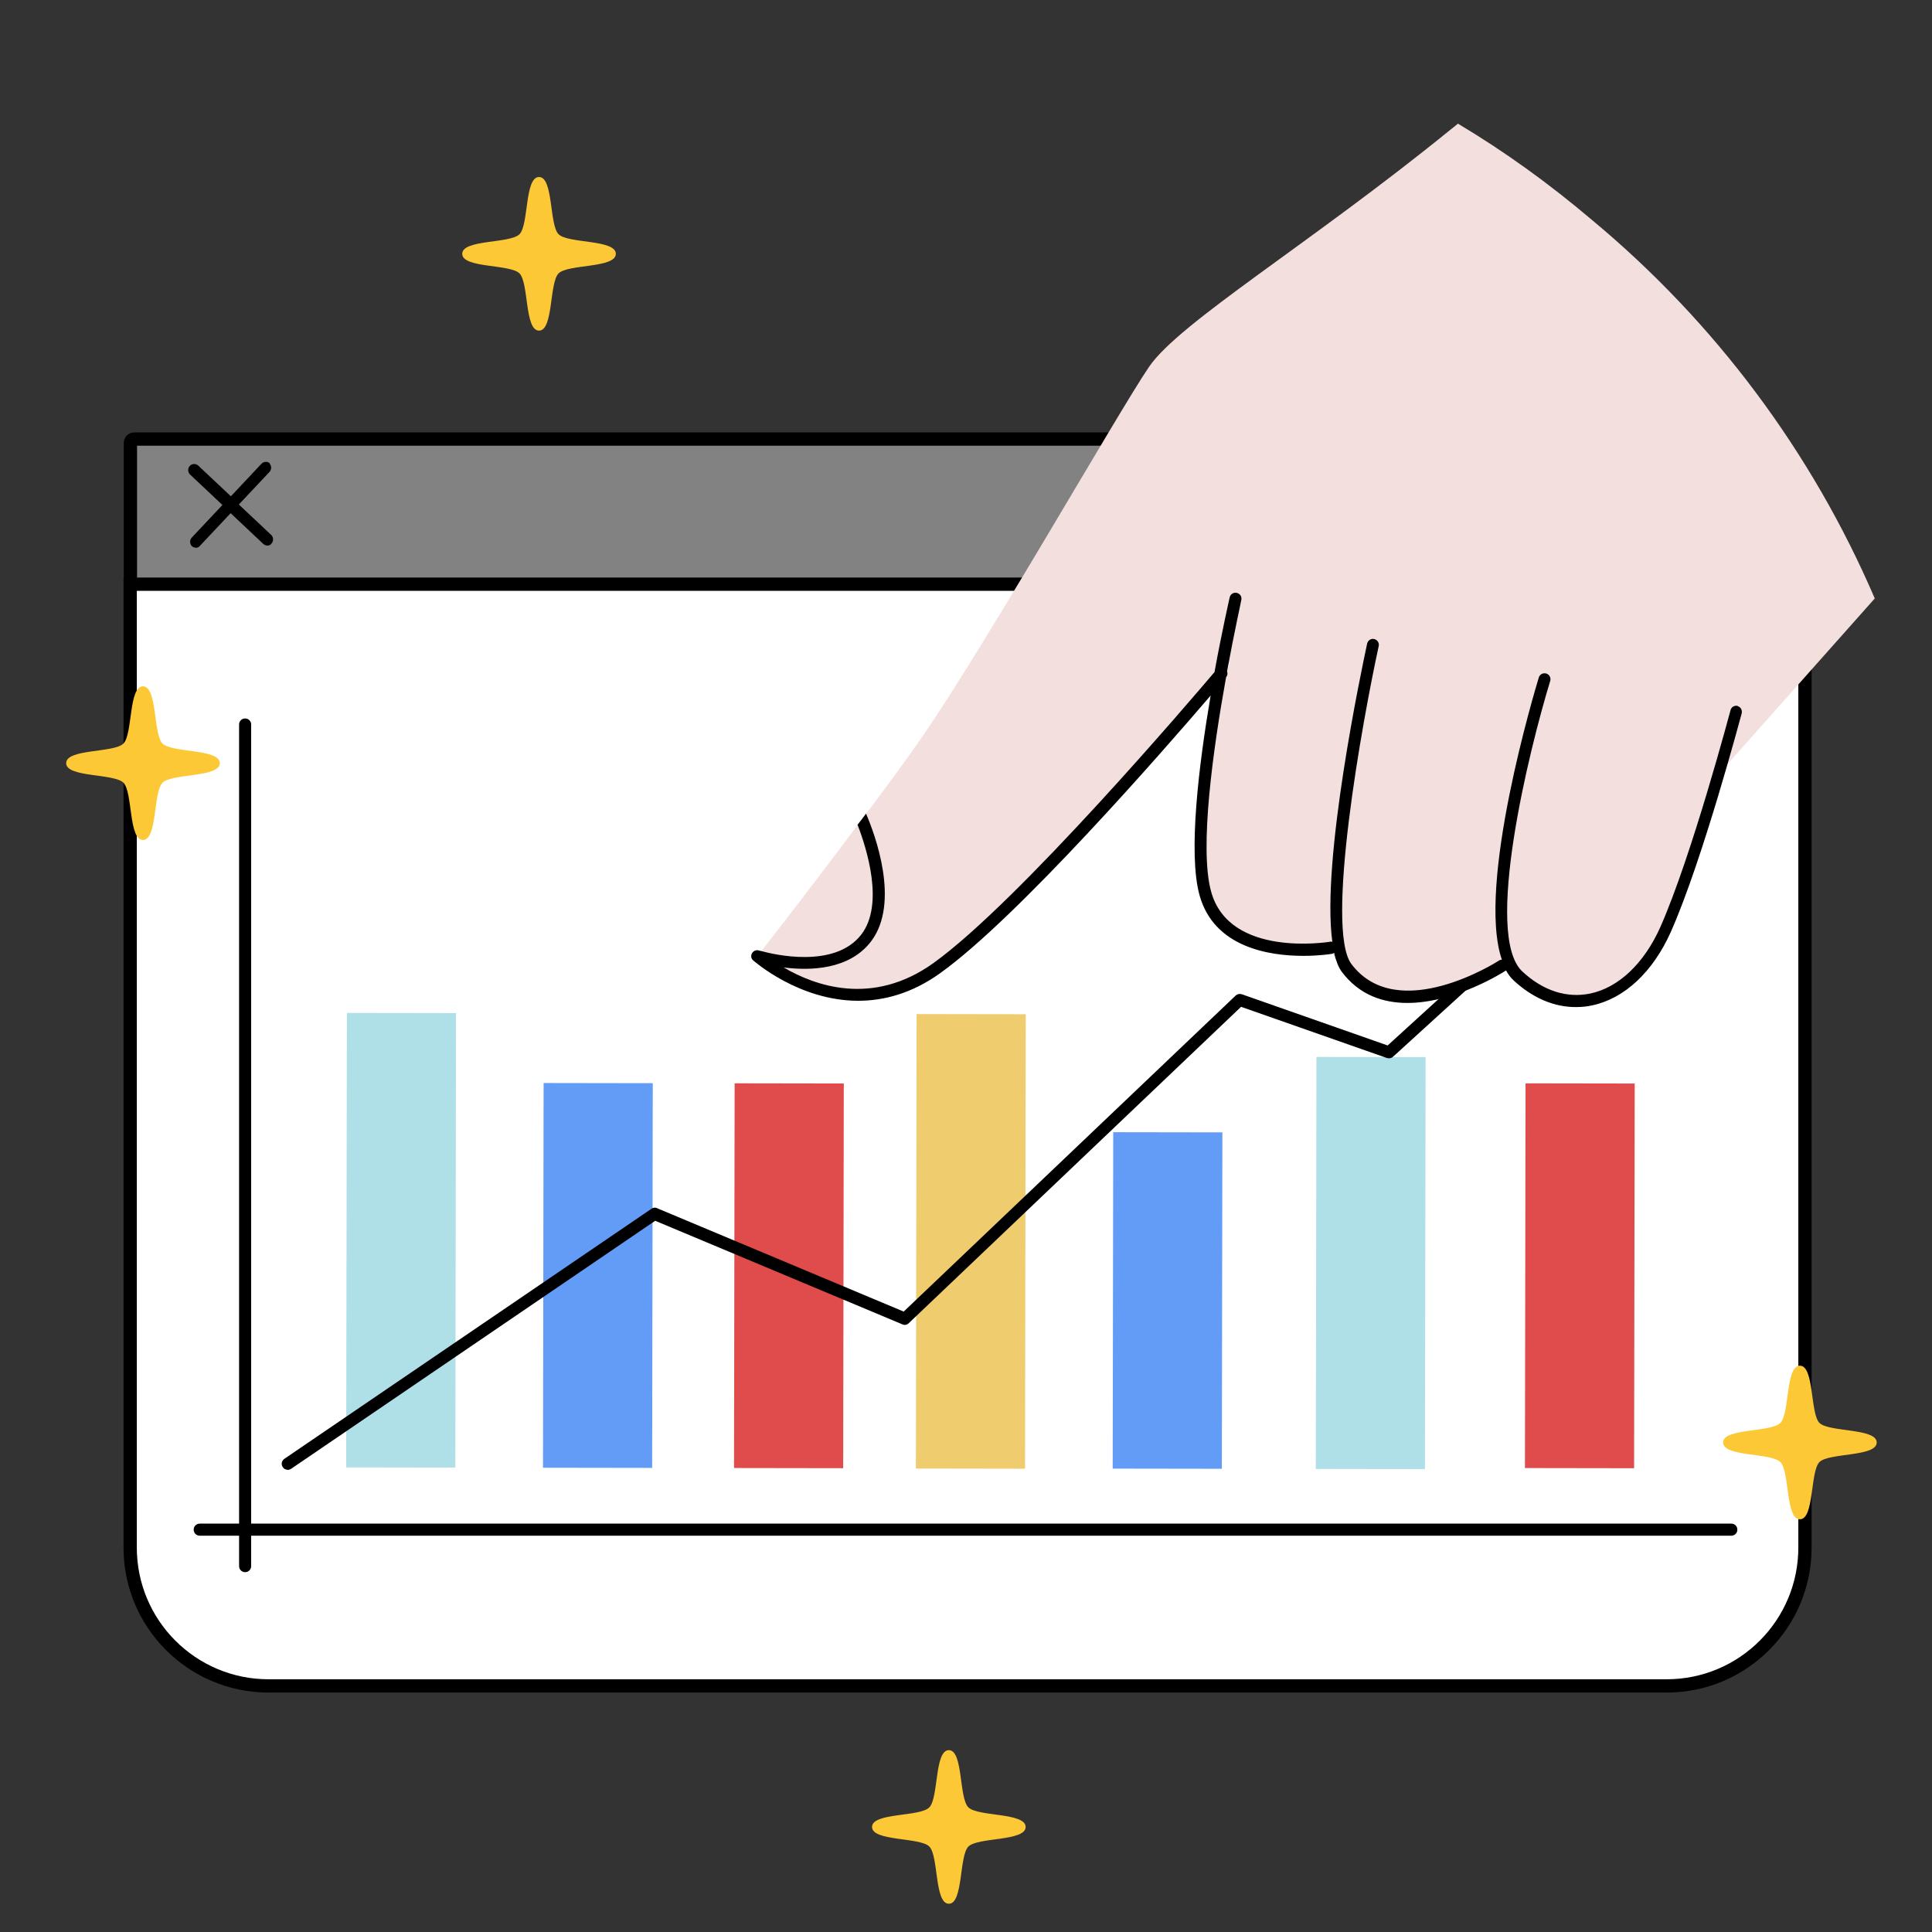 <?xml version="1.0" encoding="UTF-8"?> <svg xmlns="http://www.w3.org/2000/svg" id="_圖層_1" viewBox="0 0 80 80"><rect x="0" y="0" width="80" height="80" fill="#333333" stroke="none"/><defs><style>.cls-1{fill:#e04b4b;}.cls-2{fill:#fcc835;}.cls-3{fill:#efcd6f;}.cls-4{fill:#828282;}.cls-4,.cls-5{stroke:#000;stroke-miterlimit:10;stroke-width:.55px;}.cls-5{fill:#fff;}.cls-6{fill:#639cf6;}.cls-7{fill:#f4dfdf;}.cls-8{fill:#afe0e8;}</style></defs><path class="cls-5" d="M74.74,24.19v39.89c0,3.16-2.56,5.73-5.73,5.73H11.12c-3.16,0-5.73-2.56-5.73-5.73V24.19l36.59-3.09,32.75,3.09Z"></path><path class="cls-4" d="M74.74,22.21v1.98H5.4v-5.85c0-.09.07-.16.16-.16h66.33c1.03,1.29,1.98,2.64,2.85,4.04Z"></path><path d="M71.69,63.09H10.4V30c0-.14-.11-.25-.25-.25s-.25.11-.25.25v33.09h-1.63c-.14,0-.25.11-.25.25s.11.25.25.25h1.63v1.26c0,.14.11.25.25.25s.25-.11.25-.25v-1.26h61.29c.14,0,.25-.11.25-.25s-.11-.25-.25-.25Z"></path><rect class="cls-8" x="14.35" y="41.95" width="4.52" height="18.82" transform="translate(.08 -.03) rotate(.09)"></rect><rect class="cls-8" x="54.5" y="43.77" width="4.52" height="17.06" transform="translate(.08 -.09) rotate(.09)"></rect><rect class="cls-1" x="30.41" y="44.86" width="4.52" height="15.93" transform="translate(.08 -.05) rotate(.09)"></rect><rect class="cls-1" x="63.16" y="44.86" width="4.52" height="15.93" transform="translate(.08 -.1) rotate(.09)"></rect><rect class="cls-3" x="37.94" y="41.99" width="4.52" height="18.82" transform="translate(.08 -.06) rotate(.09)"></rect><rect class="cls-6" x="22.5" y="44.85" width="4.52" height="15.93" transform="translate(.08 -.04) rotate(.09)"></rect><rect class="cls-6" x="46.09" y="46.89" width="4.52" height="13.93" transform="translate(.08 -.08) rotate(.09)"></rect><path d="M11.91,60.86c-.08,0-.16-.04-.2-.11-.08-.11-.05-.26.06-.34l15.21-10.36c.07-.05.16-.06.23-.02l10.21,4.28,13.75-13.09c.07-.06.16-.08.25-.05l6.04,2.12,13.09-11.93c.1-.09.26-.08.35.02.09.1.08.26-.02.35l-13.2,12.03c-.07.06-.16.08-.25.05l-6.04-2.12-13.76,13.1c-.07.07-.17.09-.26.05l-10.24-4.29-15.09,10.28s-.09.04-.14.04Z"></path><path d="M69.68,36.26s-.05,0-.08-.01c-.13-.04-.2-.18-.16-.31l1.47-4.54-4.42,1.59c-.13.05-.27-.02-.31-.15-.05-.13.02-.27.15-.31l4.89-1.75c.09-.03.19-.01.25.05.07.07.09.16.06.25l-1.63,5.01c-.03.1-.13.17-.23.17Z"></path><path d="M11.18,19.19c-.1-.09-.25-.09-.35.01l-1.27,1.35-1.35-1.27c-.1-.09-.25-.09-.35.01-.09.1-.09.25,0,.35l1.35,1.27-1.27,1.35c-.09.1-.09.25,0,.35.05.05.12.07.19.07.06,0,.11-.03.15-.08l1.27-1.35,1.35,1.27c.05.05.12.07.19.07.06,0,.11-.03.15-.08.09-.1.09-.25,0-.35l-1.35-1.27,1.27-1.35c.09-.1.09-.25,0-.35Z"></path><path class="cls-7" d="M77.64,24.77l-6.08,6.84-.33.37s-1.92,8.27-4.6,9.19c-2.16.74-3.72-.48-4.24-.97,0,0-.01-.01-.02-.02h0c-.11-.11-.17-.18-.17-.18,0,0-1.84,1.42-4.26,1.25-1.49-.1-2.22-.84-2.56-1.39h0c-.09-.15-.16-.28-.2-.38h0c-.06-.14-.08-.23-.08-.23,0,0-4.18.25-5.18-2.25-.81-2.02.34-7.04.82-8.9.03-.11.05-.21.08-.3,0-.03.02-.06.02-.09,0,0,0,0,0,0,.05-.18.08-.29.08-.31,0,0-.02.02-.03.04-.04.04-.1.13-.2.24-.11.13-.26.31-.45.53-1.92,2.29-7.5,8.82-10.85,11.55-4.09,3.34-8.02-.17-8.02-.17,0,0,.06-.07.16-.21.53-.68,2.24-2.88,3.99-5.23.11-.15.23-.31.35-.46.67-.89,1.34-1.8,1.93-2.63,2.59-3.59,8.52-14.04,9.78-15.87,1.25-1.84,6.68-5.1,12.53-9.86.09-.07.18-.14.26-.21,1.91,1.14,3.76,2.47,5.54,3.98,5.13,4.26,9.13,9.65,11.72,15.68Z"></path><path d="M71.96,29.23c-.13-.03-.27.04-.3.17-.02.06-1.6,6.03-2.91,8.99-.67,1.5-1.72,2.5-2.9,2.75-.97.2-1.95-.11-2.81-.91-1.62-1.49.28-9.19,1.15-12.03.04-.13-.03-.27-.16-.31-.13-.04-.27.03-.31.16-.12.39-2.6,8.58-1.53,11.69-.04,0-.09.01-.13.04-.04.03-4.18,2.68-6.1.14-1.1-1.46.44-10,1.13-13.17.03-.13-.06-.26-.19-.29-.13-.03-.26.06-.29.19-.22,1.03-1.91,8.97-1.44,12.35-.04-.01-.07-.02-.12,0-.04,0-4.14.68-4.9-2.08-.5-1.8.09-5.95.62-8.88,0,0,0,0,0,0,0,0,0,0,0,0,.06-.07.07-.16.04-.24.31-1.69.59-2.92.59-2.96.03-.13-.05-.26-.19-.29-.13-.03-.26.05-.29.18-.03.14-.32,1.4-.63,3.1-.9,1.06-8.09,9.5-11.64,12.05-2.54,1.82-4.94.92-6.2.18,1.1.14,2.72.1,3.62-1.08,1.22-1.61.15-4.46-.21-5.29-.11.15-.23.31-.35.46.38.99,1.11,3.29.16,4.54-1.1,1.44-3.65.83-4.15.69-.05-.01-.09-.02-.09-.02-.11-.04-.23.01-.29.11-.06.1-.04.23.05.3.03.02,1.88,1.67,4.35,1.67,1.05,0,2.22-.3,3.4-1.15,3.23-2.32,9.22-9.19,11.19-11.49-.49,2.88-.94,6.53-.46,8.27.6,2.16,2.88,2.51,4.3,2.51.67,0,1.15-.08,1.16-.08.04,0,.08-.02.11-.05.08.33.18.6.32.79.73.97,1.72,1.29,2.72,1.29,1.99,0,4.01-1.3,4.04-1.32.02-.01.03-.02.04-.03.09.17.2.31.33.43.78.72,1.68,1.1,2.58,1.09.22,0,.44-.02.66-.07,1.33-.28,2.51-1.38,3.25-3.03,1.33-2.99,2.92-9,2.94-9.06.03-.13-.04-.27-.17-.3Z"></path><path class="cls-2" d="M77.71,59.73c0,.6-1.98.42-2.37.81s-.21,2.37-.81,2.37-.42-1.98-.81-2.37c-.39-.39-2.37-.21-2.37-.81s1.98-.41,2.37-.81c.39-.39.21-2.37.81-2.37s.42,1.98.81,2.37,2.37.21,2.37.81Z"></path><path class="cls-2" d="M9.1,31.6c0,.6-1.98.42-2.37.81-.39.39-.21,2.37-.81,2.37s-.42-1.98-.81-2.37c-.39-.39-2.37-.21-2.37-.81s1.98-.42,2.37-.81c.39-.39.21-2.37.81-2.37s.42,1.98.81,2.37,2.37.21,2.37.81Z"></path><path class="cls-2" d="M42.47,75.65c0,.6-1.98.42-2.37.81s-.21,2.37-.81,2.37-.42-1.98-.81-2.37c-.39-.39-2.37-.21-2.37-.81s1.98-.41,2.37-.81c.39-.39.21-2.37.81-2.37s.41,1.98.81,2.37,2.37.21,2.37.81Z"></path><path class="cls-2" d="M25.5,10.51c0,.6-1.98.42-2.37.81s-.21,2.37-.81,2.37-.42-1.98-.81-2.37c-.39-.39-2.37-.21-2.37-.81s1.98-.42,2.37-.81.21-2.37.81-2.37.42,1.98.81,2.37c.39.39,2.37.21,2.37.81Z"></path></svg> 